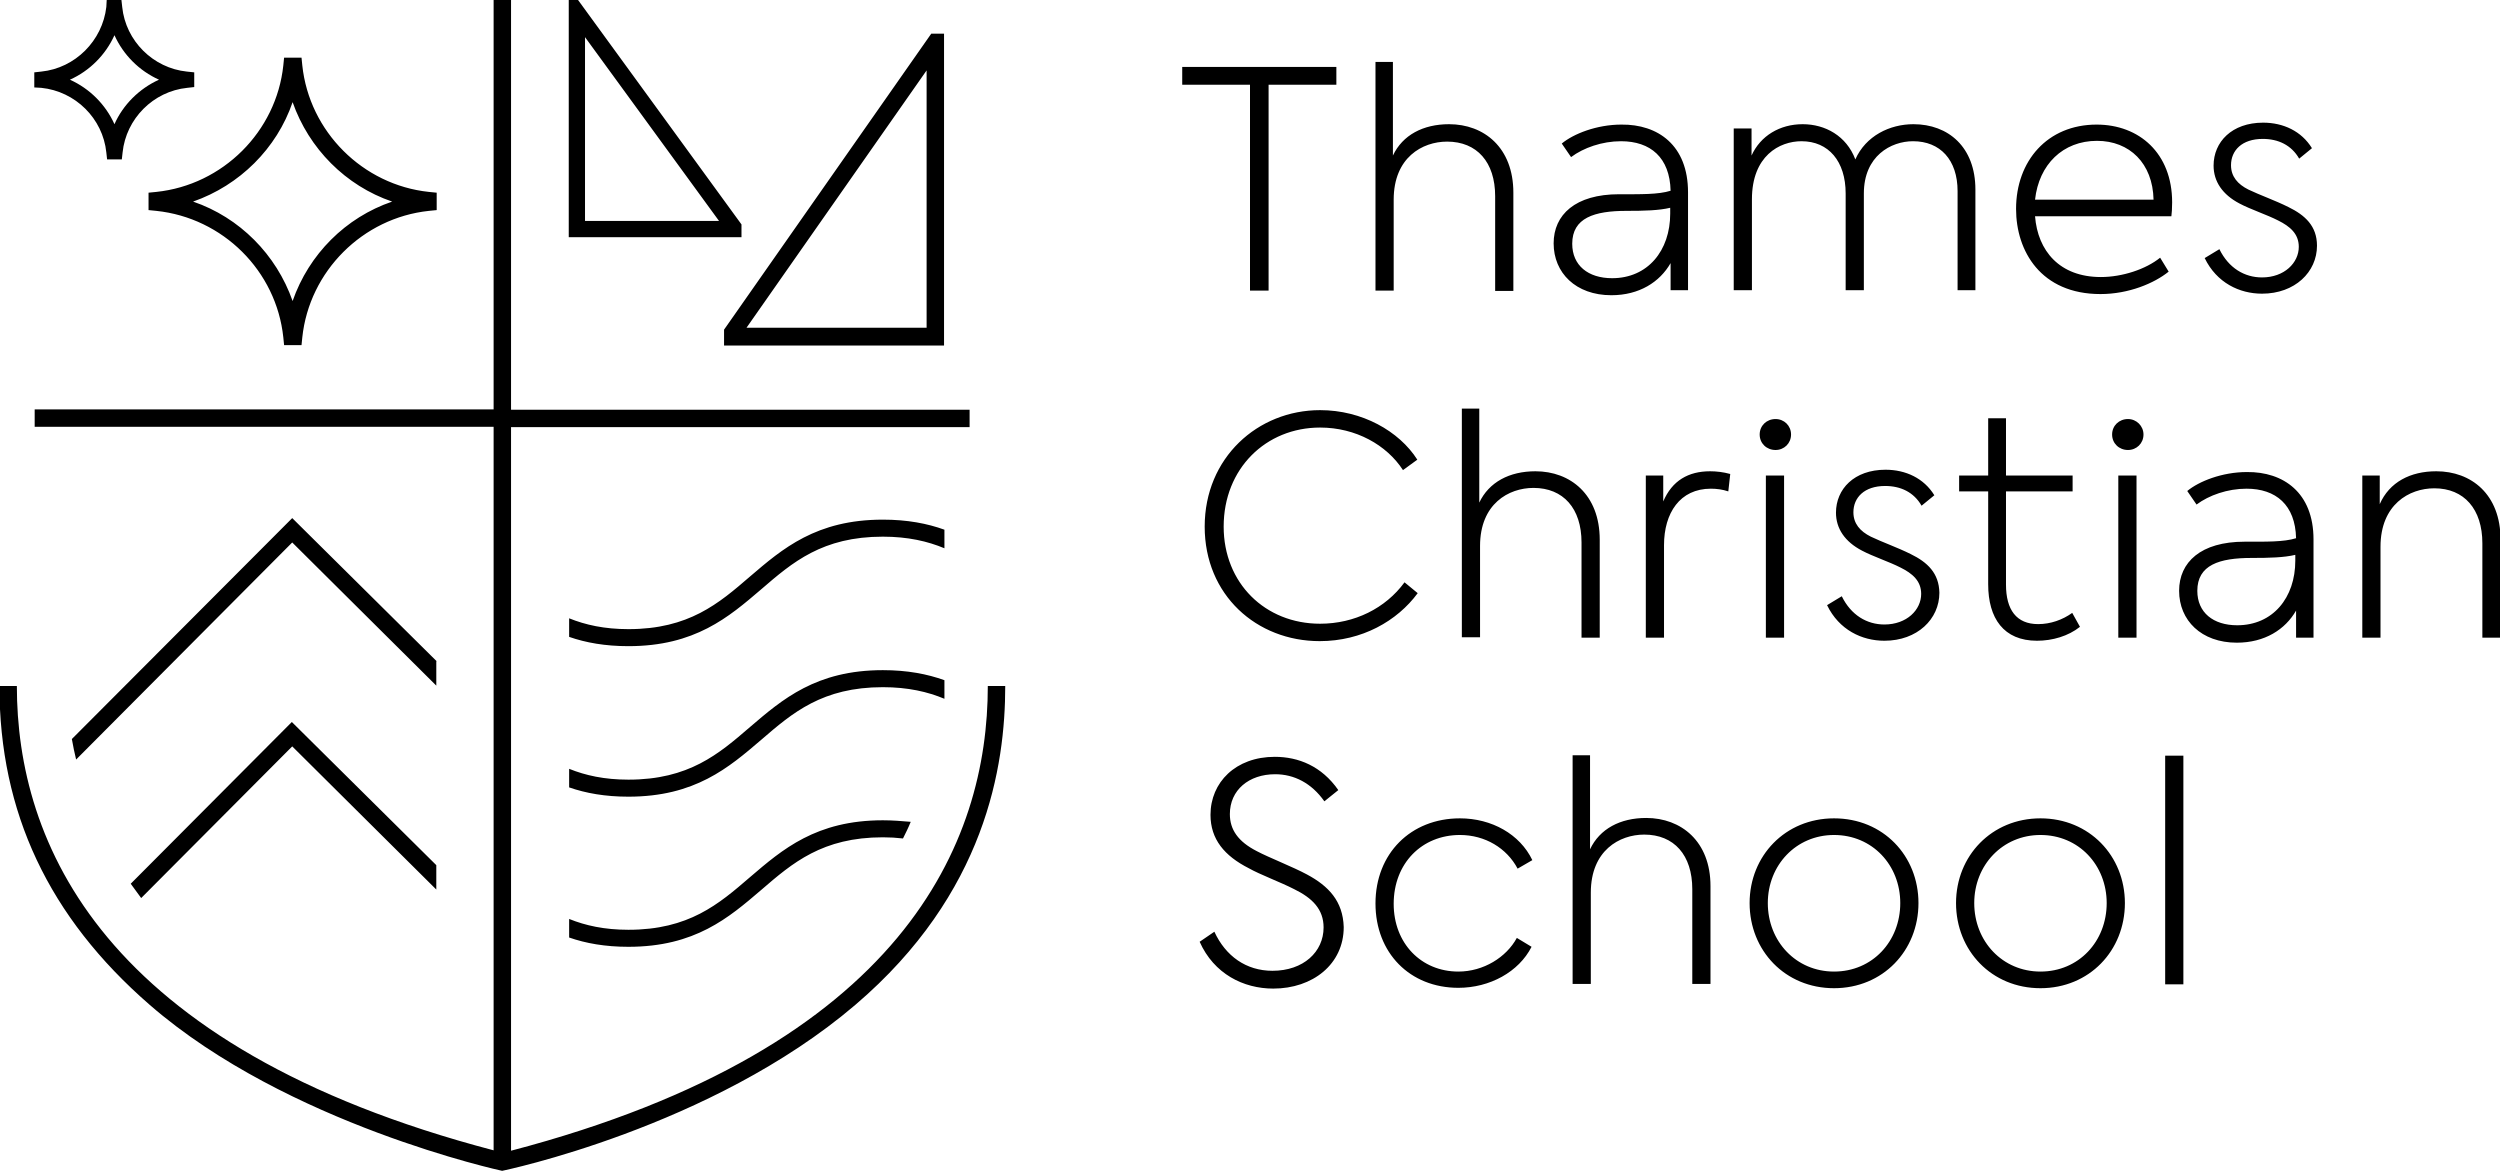 <?xml version="1.0" encoding="UTF-8"?>
<svg preserveAspectRatio="xMidYMid slice" xmlns="http://www.w3.org/2000/svg" width="2400px" height="1124px" viewBox="0 0 596 279" fill="none">
  <path d="M298 20.192H281.849V15.951H318.58V20.192H302.43V69.243H298V20.192ZM332.239 47.576C332.239 37.526 339.068 33.745 344.975 33.745C352.081 33.745 356.419 38.632 356.419 46.746V69.335H360.756V45.916C360.756 35.129 353.742 29.596 345.436 29.596C339.253 29.596 334.362 32.178 332.055 37.065V14.752H327.902V69.243H332.239V47.576ZM402.378 45.824V69.151H398.225V62.697C395.641 67.215 390.75 70.349 384.105 70.349C375.615 70.349 370.354 65.002 370.354 57.994C370.354 51.172 375.522 46.285 385.951 46.285C391.027 46.285 395.272 46.377 398.225 45.455C398.041 37.526 393.426 33.653 386.413 33.653C381.89 33.653 377.461 35.221 374.507 37.434L372.292 34.206C375.061 31.901 380.598 29.689 386.505 29.689C395.18 29.596 402.378 34.575 402.378 45.824ZM398.133 49.512C395.457 50.157 391.95 50.249 387.705 50.249C380.045 50.249 374.784 51.909 374.784 58.087C374.784 63.25 378.568 66.293 384.29 66.293C392.78 66.293 398.133 59.746 398.133 50.895V49.512ZM466.519 69.151H470.857V45.178C470.857 35.036 464.396 29.596 456.09 29.596C450.461 29.596 444.739 32.362 442.247 37.987C440.125 32.362 435.049 29.596 429.696 29.596C424.251 29.596 419.636 32.362 417.514 37.065V30.611H413.268V69.151H417.606V47.483C417.606 37.157 424.159 33.653 429.419 33.653C435.879 33.653 439.94 38.448 439.94 46.1V69.151H444.277V46.1C444.277 37.157 450.738 33.653 455.998 33.653C462.458 33.653 466.611 38.079 466.611 45.547V69.151H466.519ZM517.555 51.54H485.069C485.715 59.746 490.883 66.016 500.758 66.016C505.834 66.016 511.464 64.172 514.878 61.406L516.909 64.725C513.494 67.491 507.403 70.073 500.666 70.073C486.453 70.073 480.547 59.838 480.547 49.788C480.547 38.356 488.022 29.689 499.743 29.689C509.895 29.689 517.739 36.512 517.739 48.221C517.739 49.788 517.647 50.711 517.555 51.54ZM513.309 47.576C513.125 38.909 507.587 33.561 499.835 33.561C491.714 33.561 485.992 39.185 485.069 47.576H513.309ZM545.426 49.328C542.288 47.76 538.596 46.469 535.92 45.178C533.336 43.888 531.767 42.044 531.767 39.37C531.767 35.866 534.351 33.1 539.335 33.1C543.026 33.1 546.164 34.575 548.01 37.802L551.055 35.313C548.564 31.256 544.226 29.228 539.427 29.228C531.952 29.228 527.614 33.838 527.614 39.462C527.614 43.242 529.737 46.377 533.797 48.498C536.382 49.881 540.35 51.172 543.026 52.554C545.795 53.938 547.918 55.689 547.918 58.824C547.918 62.604 544.503 66.108 539.15 66.108C534.997 66.108 531.213 63.895 528.998 59.377L525.492 61.498C528.352 67.399 533.797 69.981 539.15 69.981C546.995 69.981 552.255 64.817 552.255 58.548C552.255 53.845 549.394 51.264 545.426 49.328ZM314.704 101.882C323.195 101.882 330.578 106.031 334.454 112.024L337.869 109.535C333.531 102.712 324.671 97.733 314.704 97.733C299.846 97.733 287.202 109.074 287.202 125.485C287.202 141.805 299.569 152.777 314.612 152.777C324.671 152.777 333.07 147.982 337.961 141.344L334.823 138.762C330.301 144.94 322.918 148.628 314.704 148.628C301.599 148.628 291.724 138.947 291.724 125.485C291.724 111.655 301.784 101.882 314.704 101.882ZM376.999 151.947H381.337V128.62C381.337 117.833 374.323 112.301 366.017 112.301C359.833 112.301 354.942 114.882 352.635 119.769V97.364H348.482V151.855H352.819V130.096C352.819 120.046 359.649 116.265 365.555 116.265C372.662 116.265 376.999 121.152 376.999 129.266V151.947ZM396.472 119.492V113.315H392.319V151.947H396.657V129.911C396.657 122.258 400.44 116.45 407.823 116.45C409.208 116.45 410.592 116.634 411.976 117.095L412.438 112.946C410.777 112.485 409.116 112.301 407.639 112.301C402.471 112.301 398.595 114.514 396.472 119.492ZM420.928 151.947H425.266V113.315H420.928V151.947ZM426.927 103.542C426.927 101.421 425.266 99.854 423.236 99.854C421.113 99.854 419.452 101.421 419.452 103.542C419.452 105.662 421.113 107.23 423.236 107.23C425.266 107.23 426.927 105.662 426.927 103.542ZM455.444 132.032C452.307 130.464 448.615 129.173 445.939 127.883C443.355 126.592 441.786 124.748 441.786 122.074C441.786 118.57 444.37 115.804 449.353 115.804C453.045 115.804 456.183 117.28 458.029 120.507L461.074 118.017C458.582 113.96 454.245 111.932 449.446 111.932C441.97 111.932 437.633 116.542 437.633 122.166C437.633 125.946 439.755 129.081 443.816 131.202C446.4 132.585 450.369 133.876 453.045 135.259C455.814 136.642 457.936 138.394 457.936 141.528C457.936 145.309 454.522 148.812 449.169 148.812C445.016 148.812 441.232 146.599 439.017 142.082L435.51 144.202C438.371 150.103 443.816 152.685 449.169 152.685C457.013 152.685 462.274 147.521 462.274 141.252C462.181 136.55 459.413 133.968 455.444 132.032ZM467.073 117.095H473.902V139.223C473.902 147.337 477.594 152.685 485.53 152.685C489.222 152.685 493.006 151.578 495.775 149.365L493.929 146.046C491.622 147.706 488.761 148.72 485.807 148.72C480.639 148.72 478.147 145.309 478.147 139.316V117.095H494.021V113.315H478.147V99.669H473.902V113.315H466.98V117.095H467.073ZM504.911 151.947H509.249V113.315H504.911V151.947ZM507.218 99.854C505.096 99.854 503.435 101.421 503.435 103.542C503.435 105.662 505.096 107.23 507.218 107.23C509.249 107.23 510.91 105.662 510.91 103.542C510.91 101.513 509.249 99.854 507.218 99.854ZM551.425 128.528V151.947H547.272V145.493C544.688 150.011 539.796 153.146 533.151 153.146C524.661 153.146 519.4 147.798 519.4 140.791C519.4 133.968 524.569 129.081 534.997 129.081C540.073 129.081 544.318 129.173 547.272 128.251C547.087 120.322 542.473 116.45 535.459 116.45C530.937 116.45 526.507 118.017 523.553 120.23L521.339 117.003C524.107 114.698 529.644 112.485 535.551 112.485C544.226 112.393 551.425 117.372 551.425 128.528ZM547.087 132.216C544.411 132.862 540.904 132.954 536.658 132.954C528.998 132.954 523.738 134.613 523.738 140.791C523.738 145.954 527.522 148.997 533.244 148.997C541.734 148.997 547.087 142.45 547.087 133.599V132.216ZM580.68 112.301C574.497 112.301 569.513 114.882 567.206 120.138V113.315H563.053V151.947H567.391V130.28C567.391 120.23 574.22 116.358 580.219 116.358C587.325 116.358 591.662 121.336 591.662 129.45V151.947H596V128.62C596 117.741 588.986 112.301 580.68 112.301ZM311.566 208.374C308.336 206.622 302.43 204.317 299.661 202.842C295.139 200.537 293.201 197.679 293.201 193.991C293.201 188.274 297.723 184.494 303.999 184.494C308.521 184.494 312.674 186.615 315.719 190.948L319.042 188.274C315.073 182.558 309.536 180.345 303.906 180.345C294.585 180.345 288.587 186.43 288.587 194.175C288.587 199.984 291.909 203.948 297.723 206.899C300.307 208.374 305.291 210.218 308.521 211.878C312.858 213.998 315.535 216.672 315.535 221.006C315.535 226.814 310.736 231.332 303.353 231.332C297.077 231.332 292.186 227.828 289.509 222.02L286.002 224.417C289.417 232.07 296.431 235.573 303.537 235.573C312.951 235.573 320.334 229.765 320.334 220.913C320.149 214.736 316.735 211.14 311.566 208.374ZM348.02 198.97C354.019 198.97 359.187 202.104 361.771 206.991L365.278 204.963C362.325 198.785 355.588 195.005 348.02 195.005C336.3 195.005 327.902 203.395 327.902 215.289C327.902 227.091 336.115 235.389 347.651 235.389C355.127 235.389 362.048 231.609 365.094 225.616L361.587 223.495C359.095 228.105 353.65 231.517 347.651 231.517C338.792 231.517 332.239 224.786 332.239 215.381C332.239 205.7 338.976 198.97 348.02 198.97ZM392.411 194.913C386.228 194.913 381.337 197.494 379.029 202.381V179.976H374.876V234.467H379.214V212.708C379.214 202.658 386.043 198.877 391.95 198.877C399.056 198.877 403.394 203.764 403.394 211.878V234.467H407.731V211.14C407.731 200.445 400.717 194.913 392.411 194.913ZM457.29 215.197C457.29 226.538 448.8 235.481 437.171 235.481C425.543 235.481 417.052 226.538 417.052 215.197C417.052 203.948 425.543 195.005 437.171 195.005C448.892 195.005 457.29 203.948 457.29 215.197ZM452.953 215.197C452.953 206.161 446.308 198.97 437.171 198.97C428.127 198.97 421.39 206.161 421.39 215.197C421.39 224.325 428.127 231.517 437.171 231.517C446.308 231.517 452.953 224.325 452.953 215.197ZM506.48 215.197C506.48 226.538 497.989 235.481 486.361 235.481C474.733 235.481 466.242 226.538 466.242 215.197C466.242 203.948 474.733 195.005 486.361 195.005C497.989 195.005 506.48 203.948 506.48 215.197ZM502.142 215.197C502.142 206.161 495.498 198.97 486.361 198.97C477.317 198.97 470.58 206.161 470.58 215.197C470.58 224.325 477.317 231.517 486.361 231.517C495.498 231.517 502.142 224.325 502.142 215.197ZM516.078 234.559H520.416V180.068H516.078V234.559ZM210.51 195.466C194.637 195.466 186.608 202.381 178.855 209.019C171.38 215.474 164.274 221.559 149.877 221.559C144.155 221.559 139.633 220.545 135.757 218.977V223.403C139.725 224.786 144.339 225.616 149.877 225.616C165.75 225.616 173.779 218.701 181.532 212.062C189.007 205.608 196.113 199.523 210.51 199.523C212.172 199.523 213.74 199.615 215.309 199.799C215.955 198.509 216.601 197.218 217.155 195.835C215.033 195.65 212.818 195.466 210.51 195.466ZM225.184 162.089C221.124 160.614 216.325 159.692 210.51 159.692C194.637 159.692 186.608 166.607 178.855 173.246C171.38 179.7 164.274 185.785 149.877 185.785C144.155 185.785 139.633 184.771 135.757 183.203V187.629C139.725 189.012 144.339 189.842 149.877 189.842C165.75 189.842 173.779 182.927 181.532 176.288C189.007 169.834 196.113 163.749 210.51 163.749C216.509 163.749 221.216 164.855 225.184 166.515V162.089ZM225.184 126.223C221.124 124.748 216.325 123.826 210.51 123.826C194.637 123.826 186.608 130.741 178.855 137.379C171.38 143.833 164.274 149.919 149.877 149.919C144.155 149.919 139.633 148.904 135.757 147.337V151.763C139.725 153.146 144.339 153.976 149.877 153.976C165.75 153.976 173.779 147.06 181.532 140.422C189.007 133.968 196.113 127.883 210.51 127.883C216.509 127.883 221.216 128.989 225.184 130.649V126.223ZM31.286 210.587C32.116 211.693 32.947 212.892 33.778 213.998L69.77 177.856L104.102 211.97V206.161L69.678 172.047L31.286 210.587ZM104.194 157.571L69.77 123.457L17.258 176.104C17.535 177.763 17.904 179.423 18.273 180.99L69.77 129.266L104.102 163.38V157.571H104.194ZM121.913 274.206V101.79H231.183V97.641H121.913V0H117.76V97.549H8.398V101.698H117.76V274.113C23.995 249.496 4.153 200.445 4.153 163.472H0C0 193.53 11.721 218.516 35.808 239.446C68.57 267.936 119.791 279 119.791 279C119.791 279 169.627 268.766 203.958 239.446C235.059 212.892 239.674 182.558 239.674 163.472H235.521C235.521 200.537 215.771 249.588 121.913 274.206ZM176.825 53.477V56.519H135.664V0H137.879L176.825 53.477ZM171.472 52.647L139.54 8.851V52.647H171.472ZM225.092 8.021V82.335H172.672V78.555L222.046 8.021H225.092ZM220.939 16.781L178.025 78.094H220.939V16.781ZM104.194 45.916V50.065L102.348 50.249C86.567 51.909 73.831 64.633 72.17 80.399L71.985 82.243H67.832L67.648 80.399C65.986 64.541 53.251 51.909 37.377 50.249L35.531 50.065V45.916L37.377 45.732C53.251 44.072 65.986 31.348 67.648 15.582L67.832 13.738H71.985L72.17 15.582C73.831 31.348 86.567 44.072 102.348 45.732L104.194 45.916ZM93.581 48.037C82.506 44.256 73.739 35.405 69.862 24.341C66.079 35.405 57.219 44.164 46.144 48.037C57.219 51.817 65.986 60.668 69.862 71.732C73.739 60.576 82.506 51.817 93.581 48.037ZM46.421 17.242V20.745L44.76 20.93C36.639 21.759 30.178 28.306 29.348 36.327L29.163 37.987H25.656L25.472 36.327C24.641 28.213 18.089 21.759 9.967 20.93L8.306 20.837V17.242L9.967 17.057C18.089 16.227 24.549 9.681 25.472 1.66L25.564 0H29.071L29.256 1.66C30.086 9.773 36.639 16.227 44.668 17.057L46.421 17.242ZM38.023 18.993C33.316 16.873 29.532 13.092 27.41 8.39C25.287 13.092 21.503 16.873 16.797 18.993C21.503 21.114 25.287 24.894 27.41 29.596C29.44 24.986 33.316 21.114 38.023 18.993Z" fill="black"></path>
</svg>
